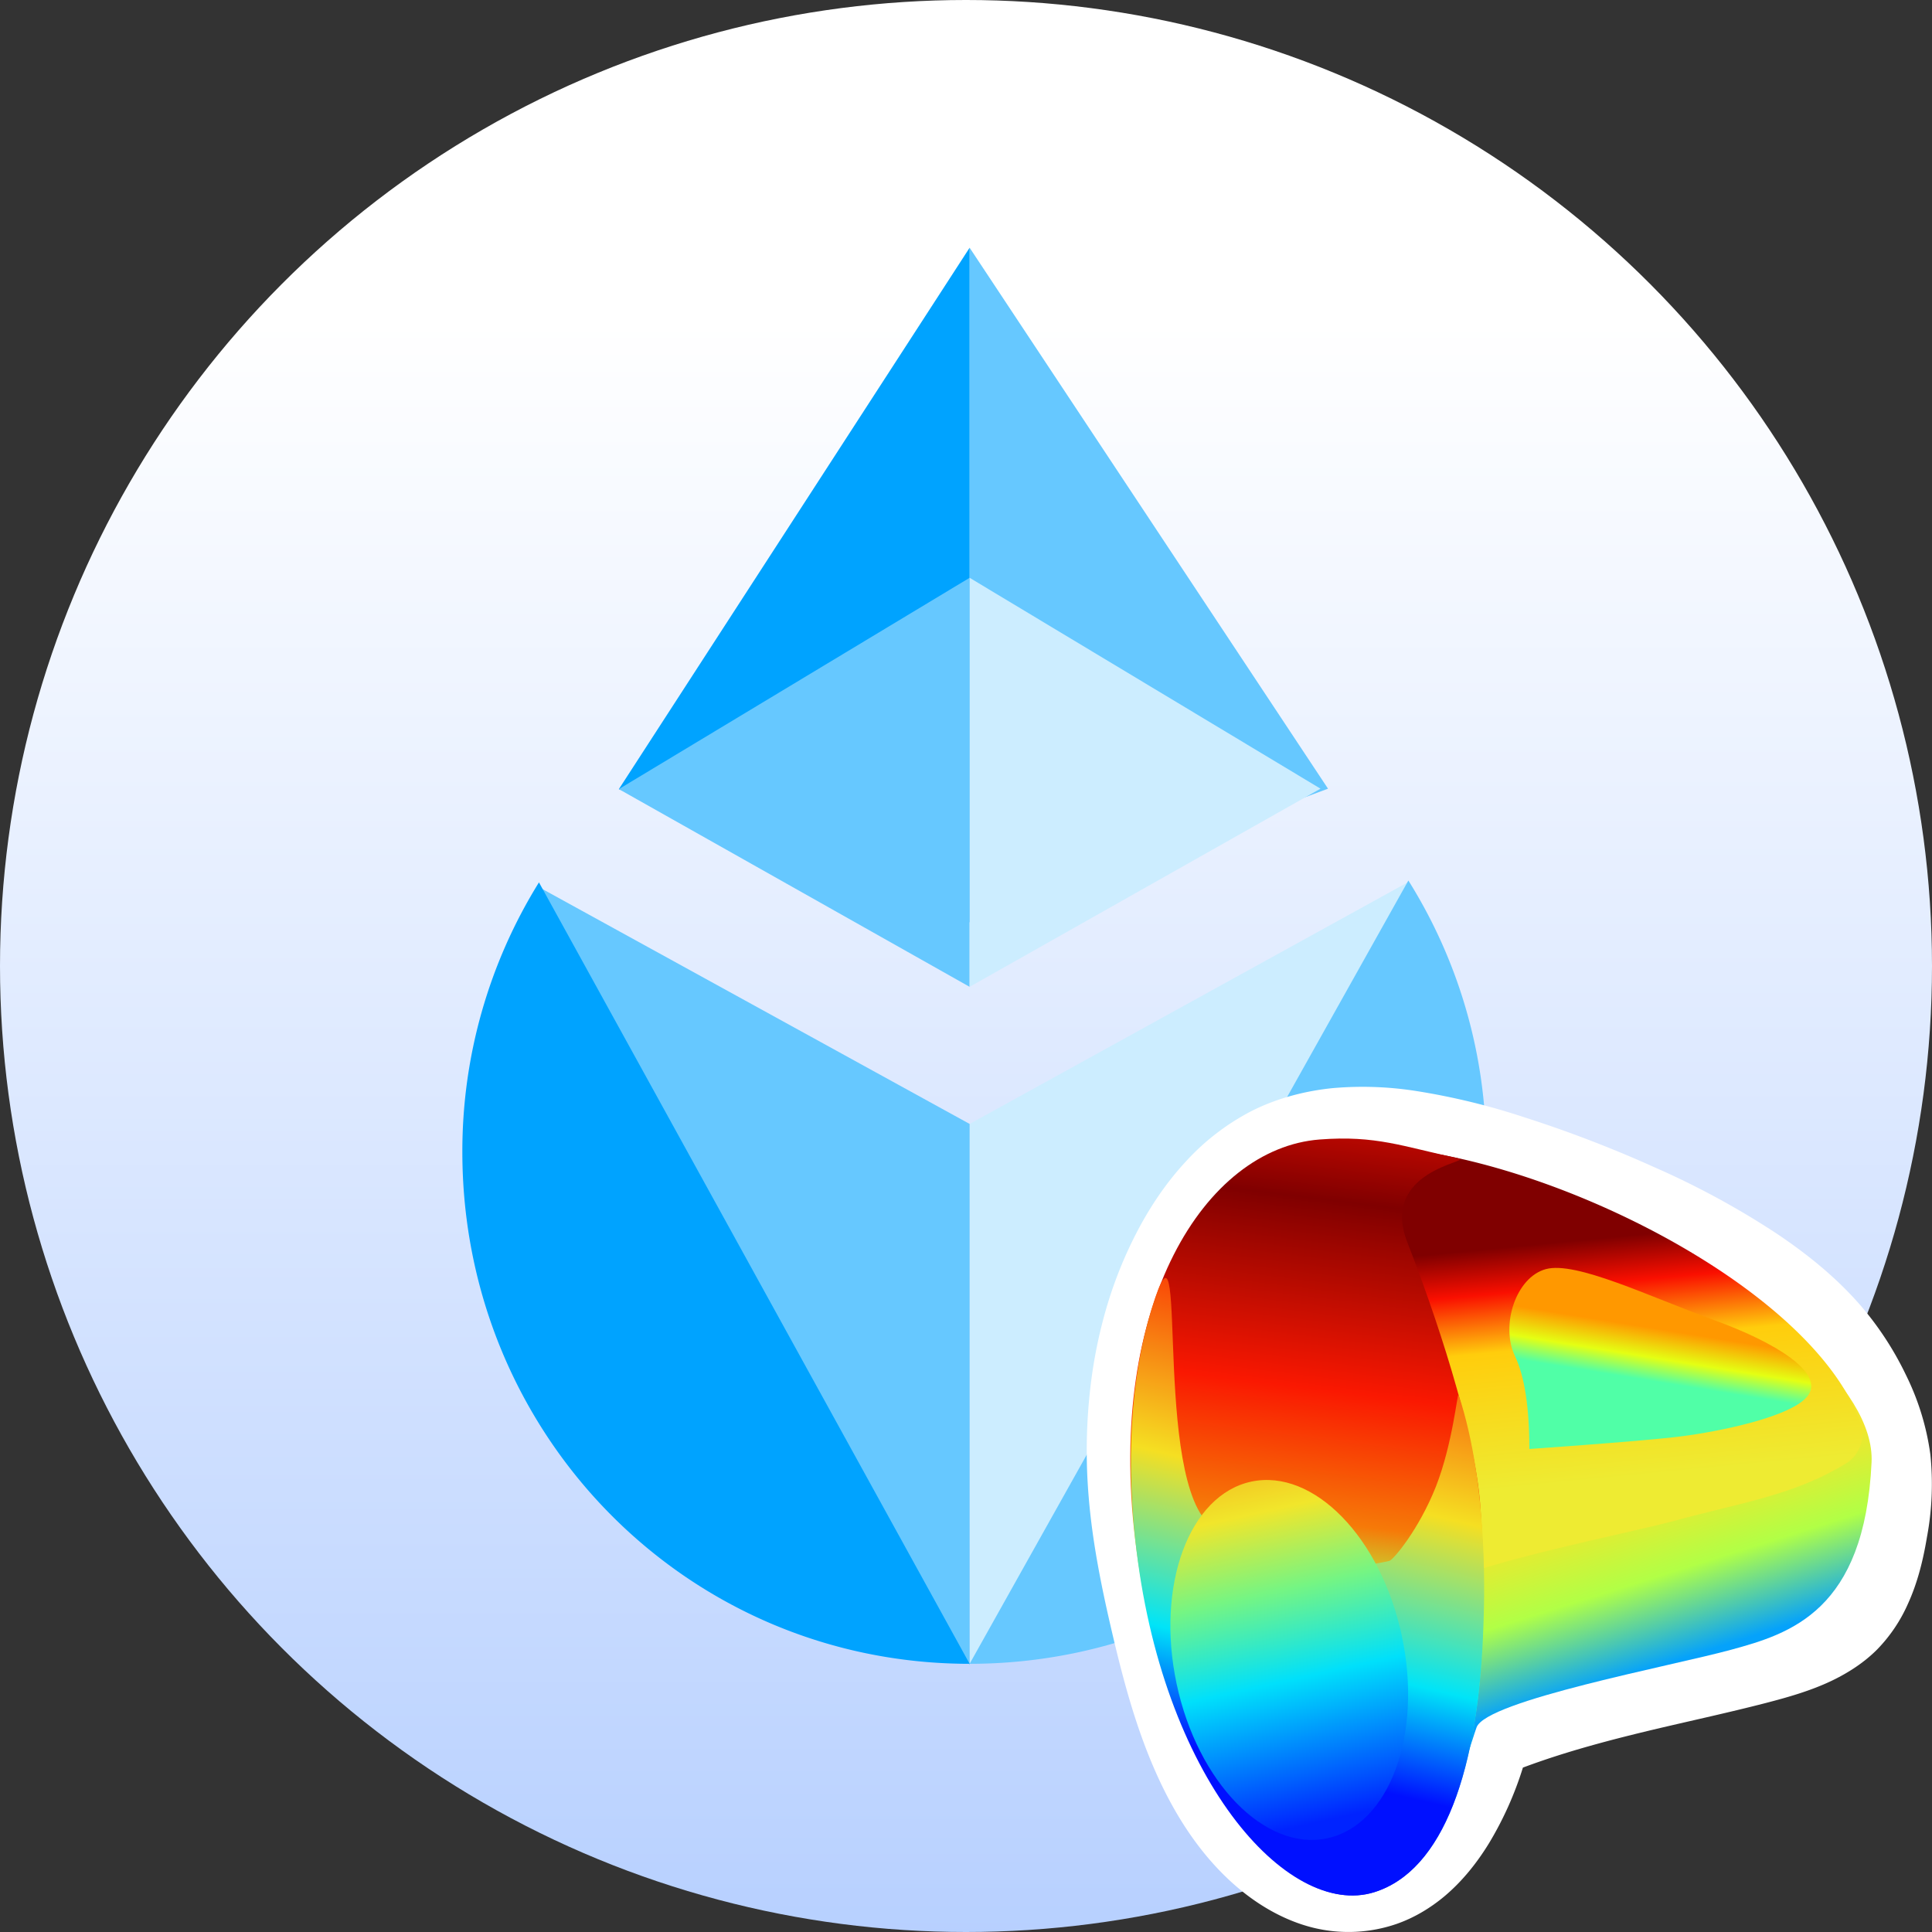 <svg xmlns="http://www.w3.org/2000/svg" width="32" height="32"><rect width="100%" height="100%" fill="#333333" stroke="none"/><defs><linearGradient id="a" x1="50%" x2="50%" y1="16.895%" y2="100%"><stop offset="0%" stop-color="#FFF"/><stop offset="100%" stop-color="#B7D0FF"/></linearGradient><linearGradient id="b" x1="58.286%" x2="64.051%" y1="53.988%" y2="74.084%"><stop offset="0%" stop-color="#F2E62B"/><stop offset="48.648%" stop-color="#B1FF46"/><stop offset="100%" stop-color="#05A2FB"/></linearGradient><linearGradient id="c" x1="45.095%" x2="50%" y1="27.155%" y2="68.093%"><stop offset="0%" stop-color="maroon"/><stop offset="18.742%" stop-color="#FA0F00"/><stop offset="43.093%" stop-color="#FFCD0C"/><stop offset="100%" stop-color="#EEEB32"/></linearGradient><linearGradient id="d" x1="33.933%" x2="26.653%" y1="32%" y2="58.248%"><stop offset="0%" stop-color="#FF9800"/><stop offset="55.769%" stop-color="#E4FF13"/><stop offset="100%" stop-color="#50FFA7"/></linearGradient><linearGradient id="e" x1="60.807%" x2="50%" y1="-11.07%" y2="100%"><stop offset="0%" stop-color="#FA1000"/><stop offset="0%" stop-color="#FA1000"/><stop offset="17.007%" stop-color="maroon"/><stop offset="39.062%" stop-color="#FA1801"/><stop offset="54.442%" stop-color="#F67A08"/><stop offset="62.733%" stop-color="#B1FF46"/><stop offset="75.379%" stop-color="#75FF82"/><stop offset="85.4%" stop-color="#05A2FB"/><stop offset="100%" stop-color="#1212EE"/></linearGradient><linearGradient id="f" x1="40.754%" x2="29.998%" y1="8.651%" y2="78.218%"><stop offset="0%" stop-color="#FA2401"/><stop offset="42.869%" stop-color="#F5DF22"/><stop offset="77.418%" stop-color="#00E4F8"/><stop offset="100%" stop-color="#0010FF"/></linearGradient><linearGradient id="g" x1="50%" x2="50.659%" y1="-35.457%" y2="95.225%"><stop offset=".022%" stop-color="#F76D08"/><stop offset="33.814%" stop-color="#F1E62B"/><stop offset="50.699%" stop-color="#75F583"/><stop offset="69.543%" stop-color="#00E0FB"/><stop offset="100%" stop-color="#0023FF"/></linearGradient></defs><g fill="none" fill-rule="evenodd"><circle cx="16" cy="16" r="16" fill="url(#a)"/><path fill="#66C8FF" d="M16.06 4.103v11.173l5.936-2.213z"/><path fill="#00A3FF" d="m16.06 4.103-5.81 8.968 5.81 2.205z"/><path fill="#66C8FF" d="m10.25 13.07 5.81-3.5v6.775z"/><path fill="#CCEDFF" d="m16.06 9.57 5.812 3.493-5.812 3.282zm0 9.046v8.964l7.255-12.965z"/><path fill="#66C8FF" d="m16.06 18.616-7.115-3.912L16.06 27.58z"/><path fill="#00A3FF" d="M8.927 14.615a8.439 8.439 0 0 0-1.269 4.465c0 4.682 3.72 8.478 8.402 8.478L8.927 14.615z"/><path fill="#66C8FF" d="M16.06 27.558c4.683 0 8.555-3.796 8.555-8.478a8.439 8.439 0 0 0-1.288-4.496L16.06 27.558z"/><path fill="#FFF" d="M25.224 29.277c.721-.27 1.469-.465 2.219-.643.599-.141 1.199-.271 1.797-.425.373-.097.745-.202 1.094-.368.278-.133.541-.303.757-.52a2.57 2.57 0 0 0 .511-.758c.159-.349.251-.722.314-1.101a4.78 4.78 0 0 0 .057-1.37 4.254 4.254 0 0 0-.401-1.311 5.232 5.232 0 0 0-.75-1.152c-.4-.463-.883-.854-1.395-1.197a13.71 13.71 0 0 0-2.025-1.099 20.26 20.26 0 0 0-2.154-.827 11.318 11.318 0 0 0-1.795-.436 5.708 5.708 0 0 0-1.382-.047c-.46.047-.917.167-1.329.373a3.89 3.89 0 0 0-1.094.835c-.315.338-.575.72-.791 1.125a6.976 6.976 0 0 0-.521 1.273 7.916 7.916 0 0 0-.275 1.346 9.1 9.1 0 0 0-.028 1.83c.063.76.217 1.511.392 2.257.175.746.373 1.487.674 2.191.24.562.546 1.101.95 1.565.252.289.543.549.869.752.262.163.546.29.845.362a2.45 2.45 0 0 0 1.367-.065c.29-.101.558-.261.794-.458.294-.247.538-.552.739-.88a5.69 5.69 0 0 0 .561-1.252z"/><g transform="translate(18.342 18.713)"><path fill="url(#b)" d="M2.92.54c2.105-1.266 9.85 2.5 9.737 4.966-.113 2.465-1.349 2.84-2.326 3.106-.976.267-4.053.84-4.216 1.285-.164.444-.679 2.649-2.322 2.365C2.15 11.98.782 8.88.678 6.688.575 4.496.814 1.807 2.92.541z"/><path fill="url(#c)" d="M2.945.57c1.959-1.182 8.49 1.464 9.519 4.254a.575.575 0 0 1-.234.704c-.851.523-1.77.657-2.757.927-.987.27-4.098.852-4.264 1.303-.165.45-4.426 1.276-4.53-.949C.573 4.584.815 1.855 2.944.57z"/><path fill="url(#d)" d="M6.989 5.287c0-.692-.08-1.207-.24-1.543-.24-.505.015-1.3.512-1.436.497-.137 1.704.45 2.77.837 1.067.387 1.831.881 1.579 1.248-.253.366-1.522.61-2.095.683-.382.049-1.224.119-2.526.211z"/><path fill="url(#e)" d="M3.987 12.688c1.47-.349 2.199-2.828 2.199-6.252 0-1.256-.541-3.298-.9-4.441C4.899.763 6.463.73 6.233.663 5.319.4 4.892.181 3.953.188 2.044.203.244 2.675.444 6.595c.2 3.92 2.074 6.441 3.542 6.093z" transform="rotate(-4 3.343 6.454)"/><path fill="url(#f)" d="M4.061 12.687c1.167-.277 1.87-1.898 2.11-4.27.028-.276.263-2.267-.143-3.852-.014-.054-.152.8-.48 1.491-.33.69-.791 1.165-.856 1.175-1.129.178-1.732-.218-2.778-.698-1.109-.507-.117-5.506-.783-3.929-.447 1.06-.67 2.412-.612 3.99.148 3.956 2.073 6.441 3.542 6.093z" transform="rotate(-4 3.387 7.509)"/><ellipse cx="3.012" cy="8.781" fill="url(#g)" rx="1.907" ry="3.02" transform="rotate(-12 3.012 8.781)"/></g></g></svg>